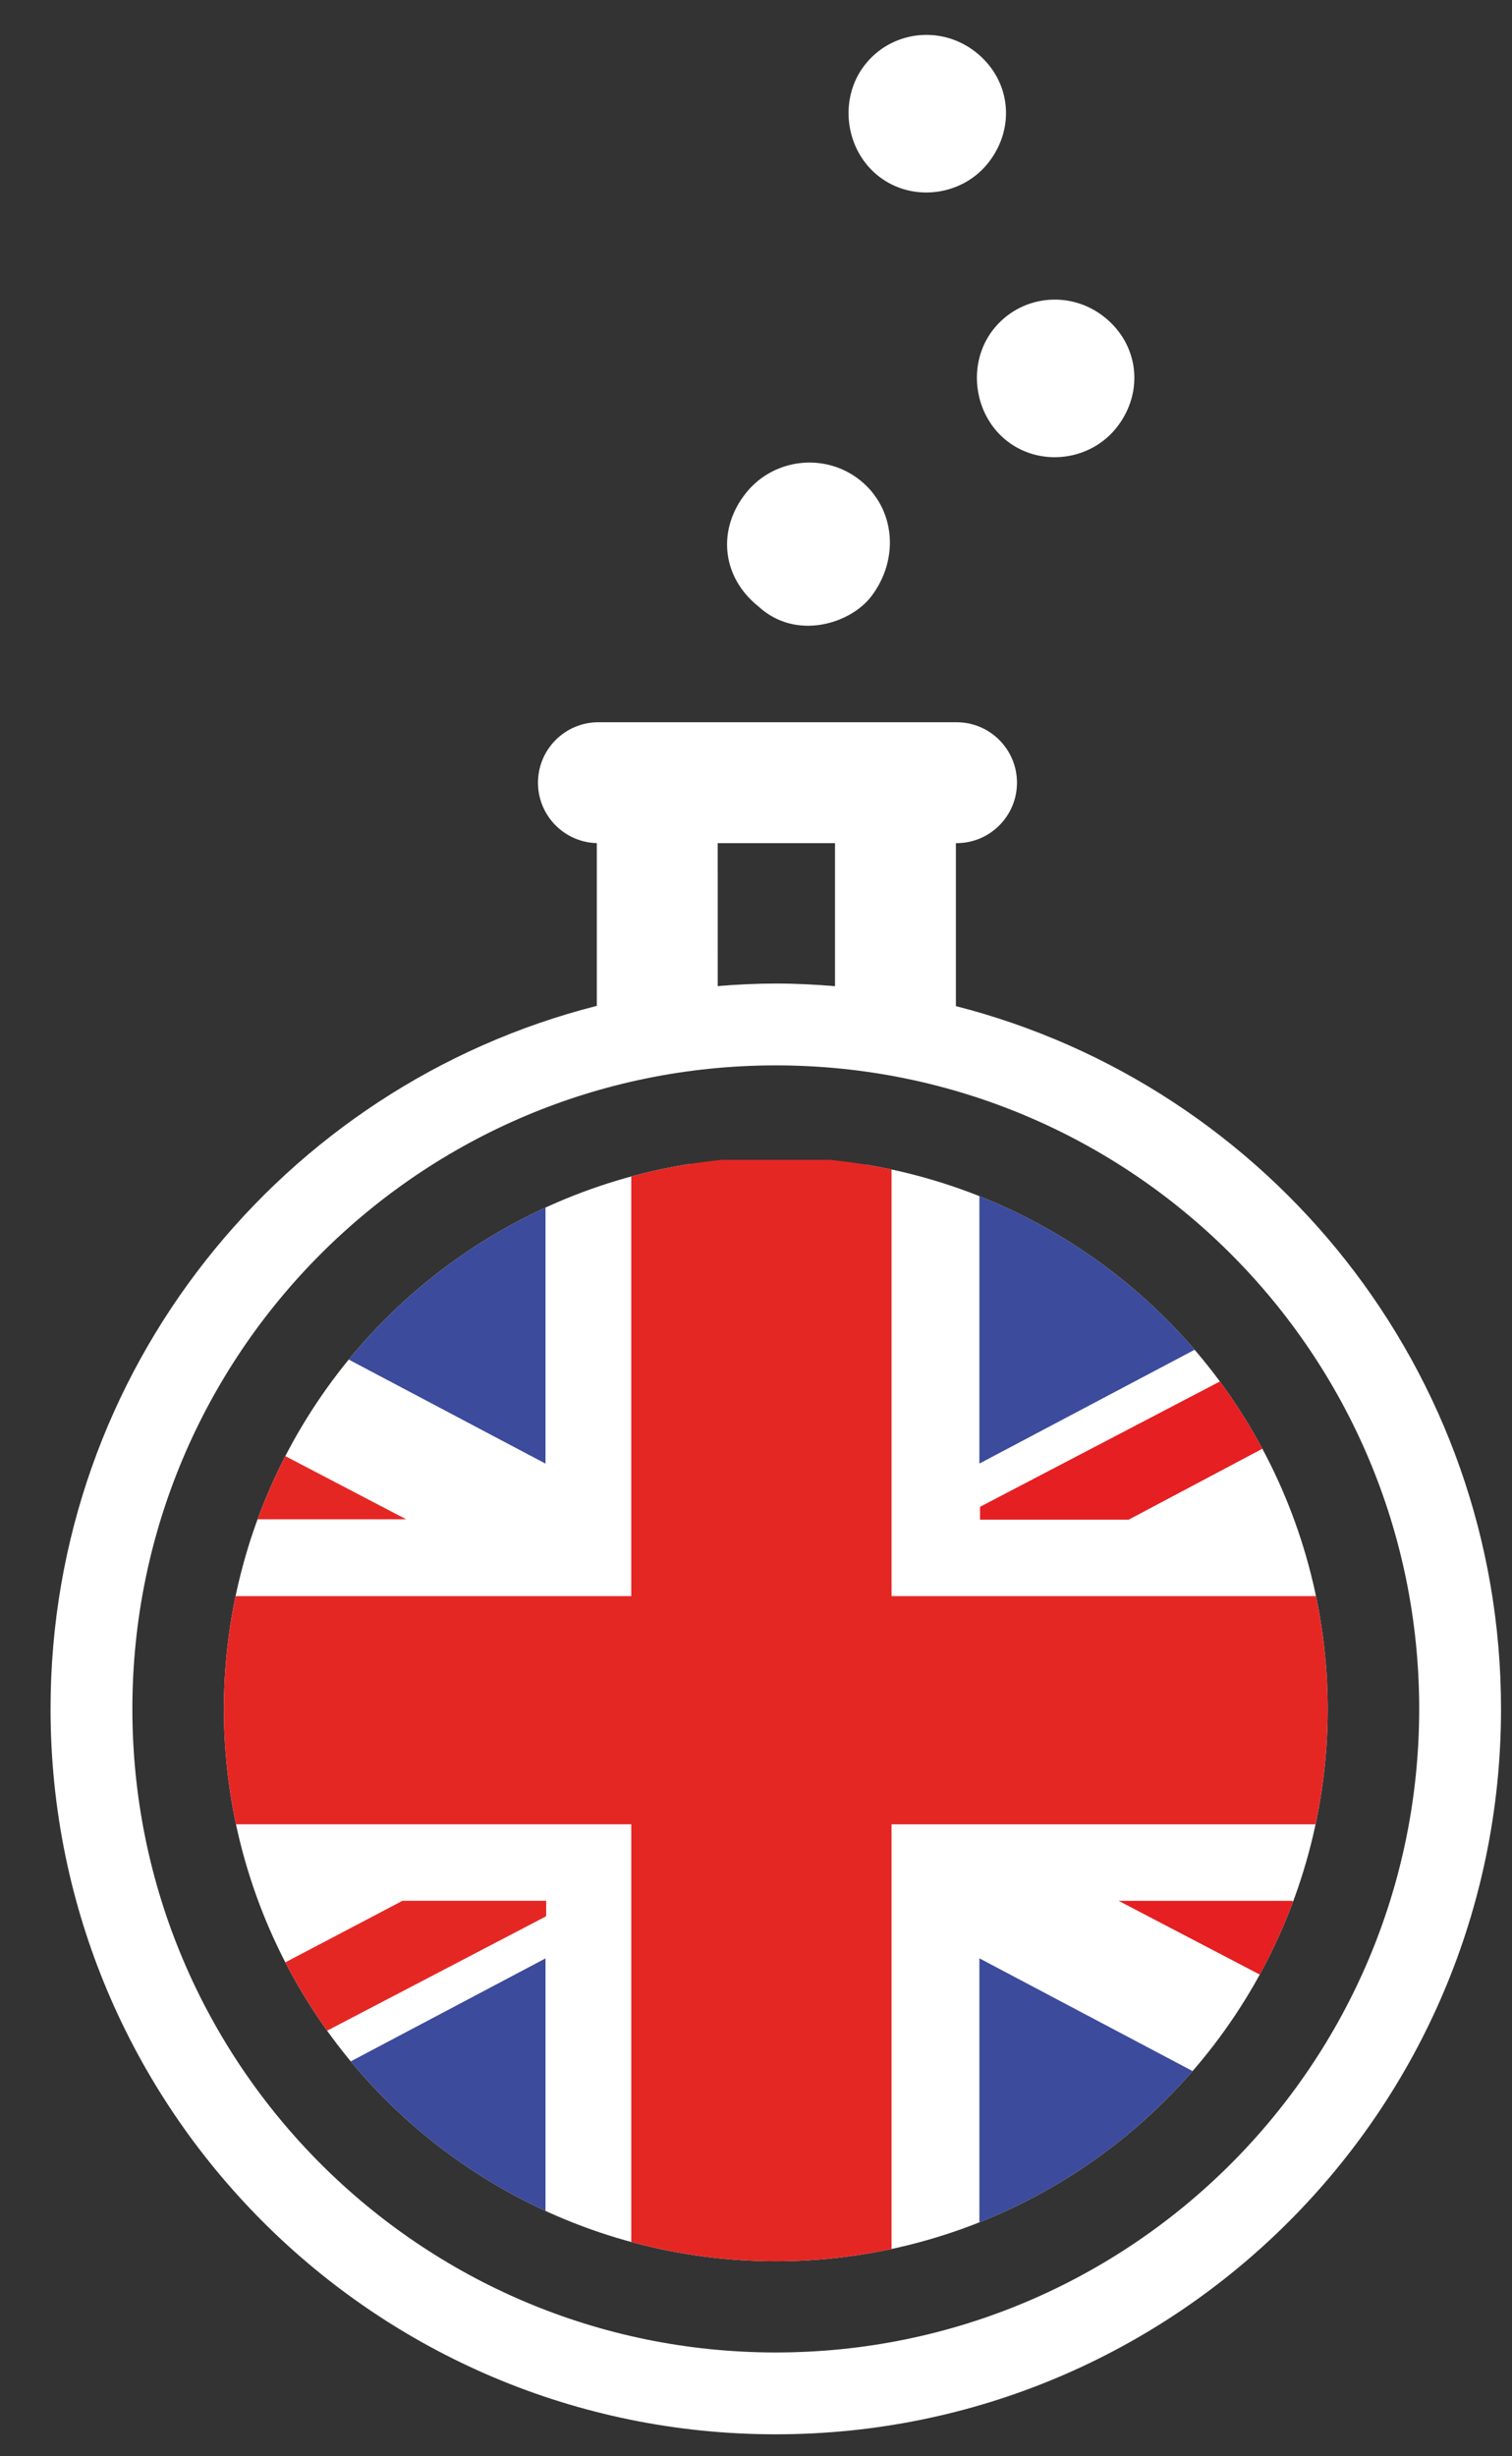 <?xml version="1.0" encoding="utf-8"?>
<!-- Generator: Adobe Illustrator 16.0.0, SVG Export Plug-In . SVG Version: 6.00 Build 0)  -->
<!DOCTYPE svg PUBLIC "-//W3C//DTD SVG 1.1//EN" "http://www.w3.org/Graphics/SVG/1.1/DTD/svg11.dtd">
<svg version="1.1" id="Layer_1" xmlns="http://www.w3.org/2000/svg" xmlns:xlink="http://www.w3.org/1999/xlink" x="0px" y="0px"
	 width="274px" height="445px" viewBox="0 0 274 445" enable-background="new 0 0 274 445" xml:space="preserve">
<rect x="0" y="0" width="274" height="445" fill="#333333" stroke="none"/>
<g>
	<path fill="#FFFFFF" d="M140.585,426.219c-64.395,0-116.597-52.202-116.597-116.598c0-64.394,52.202-116.596,116.597-116.596
		s116.597,52.202,116.597,116.596C257.182,374.016,204.979,426.219,140.585,426.219 M130.059,152.762h21.258v25.909
		c-3.543-0.287-7.114-0.475-10.73-0.475c-3.548,0-7.052,0.184-10.526,0.457L130.059,152.762L130.059,152.762z M173.224,182.288
		v-29.525h0.117c6.05,0,10.953-4.904,10.953-10.954s-4.903-10.954-10.953-10.954h-64.896c-6.05,0-10.953,4.904-10.953,10.954
		s4.903,10.954,10.953,10.954h-0.295v29.479C51.253,196.684,9.16,248.232,9.16,309.621c0,72.584,58.841,131.425,131.424,131.425
		c72.584,0,131.426-58.841,131.426-131.425C272.01,248.306,230.018,196.802,173.224,182.288"/>
	<g>
		<g>
			<defs>
				<circle id="SVGID_1_" cx="140.585" cy="309.679" r="100.014"/>
			</defs>
			<clipPath id="SVGID_2_">
				<use xlink:href="#SVGID_1_"  overflow="visible"/>
			</clipPath>
			<path clip-path="url(#SVGID_2_)" fill="#FFFFFF" d="M5.685,210.33c-3.242,31.679-4.888,64.499-4.888,97.552
				c0,35.251,1.868,70.163,5.548,103.778c45.142-6.646,92.427-1.637,140.554-1.637c41.535,0,82.636-5.854,122.158-0.875
				c3.495-32.798,5.268-66.874,5.268-101.268c0-33.054-1.643-65.879-4.89-97.566c-42.577,5.845-86.945,0.434-131.872,0.434
				C92.572,210.749,48.202,216.16,5.685,210.33"/>
		</g>
		<g>
			<defs>
				<circle id="SVGID_3_" cx="140.585" cy="309.679" r="100.014"/>
			</defs>
			<clipPath id="SVGID_4_">
				<use xlink:href="#SVGID_3_"  overflow="visible"/>
			</clipPath>
			<path clip-path="url(#SVGID_4_)" fill="#3C4B9B" d="M98.852,411.367v-56.546L5.255,404.307c0.258,2.539,0.798,7.596,0.798,7.596
				S66.716,412.89,98.852,411.367"/>
		</g>
		<g>
			<defs>
				<circle id="SVGID_5_" cx="140.585" cy="309.679" r="100.014"/>
			</defs>
			<clipPath id="SVGID_6_">
				<use xlink:href="#SVGID_5_"  overflow="visible"/>
			</clipPath>
			<path clip-path="url(#SVGID_6_)" fill="#E52724" d="M4.508,396.529l94.467-49.343v-2.799h-26.04L3.204,381.01
				C3.602,386.226,4.032,391.399,4.508,396.529"/>
		</g>
		<g>
			<defs>
				<circle id="SVGID_7_" cx="140.585" cy="309.679" r="100.014"/>
			</defs>
			<clipPath id="SVGID_8_">
				<use xlink:href="#SVGID_7_"  overflow="visible"/>
			</clipPath>
			<path clip-path="url(#SVGID_8_)" fill="#3C4B9B" d="M1.761,357.98l25.714-13.528H1.161C1.334,348.991,1.528,353.493,1.761,357.98
				"/>
		</g>
		<g>
			<defs>
				<circle id="SVGID_9_" cx="140.585" cy="309.679" r="100.014"/>
			</defs>
			<clipPath id="SVGID_10_">
				<use xlink:href="#SVGID_9_"  overflow="visible"/>
			</clipPath>
			<path clip-path="url(#SVGID_10_)" fill="#E52724" d="M161.565,210.135v79.052h112.89c0.112,6.17,0.175,12.375,0.175,18.623
				c0,7.626-0.094,15.201-0.265,22.719h-112.8v80.854l-47.171-0.636v-80.219H0.75c-0.174-7.518-0.268-15.087-0.268-22.719
				c0-6.248,0.062-12.453,0.174-18.623h113.738v-79.038"/>
		</g>
		<g>
			<defs>
				<circle id="SVGID_11_" cx="140.585" cy="309.679" r="100.014"/>
			</defs>
			<clipPath id="SVGID_12_">
				<use xlink:href="#SVGID_11_"  overflow="visible"/>
			</clipPath>
			<path clip-path="url(#SVGID_12_)" fill="#3C4B9B" d="M1.009,275.545h26.469L1.551,261.908
				C1.338,266.426,1.157,270.977,1.009,275.545"/>
		</g>
		<g>
			<defs>
				<circle id="SVGID_13_" cx="140.585" cy="309.679" r="100.014"/>
			</defs>
			<clipPath id="SVGID_14_">
				<use xlink:href="#SVGID_13_"  overflow="visible"/>
			</clipPath>
			<path clip-path="url(#SVGID_14_)" fill="#E52724" d="M1.94,254.145l40.275,21.117h31.39l-70.67-36.925
				C2.562,243.567,2.229,248.843,1.94,254.145"/>
		</g>
		<g>
			<defs>
				<circle id="SVGID_15_" cx="140.585" cy="309.679" r="100.014"/>
			</defs>
			<clipPath id="SVGID_16_">
				<use xlink:href="#SVGID_15_"  overflow="visible"/>
			</clipPath>
			<path clip-path="url(#SVGID_16_)" fill="#3C4B9B" d="M98.852,265.177v-55.445l-93.479,0.368c0,0-0.358,3.578-0.532,5.374
				L98.852,265.177z"/>
		</g>
		<g>
			<defs>
				<circle id="SVGID_17_" cx="140.585" cy="309.679" r="100.014"/>
			</defs>
			<clipPath id="SVGID_18_">
				<use xlink:href="#SVGID_17_"  overflow="visible"/>
			</clipPath>
			<path clip-path="url(#SVGID_18_)" fill="#3C4B9B" d="M270.329,216.08c-0.19-2.007-0.592-5.988-0.592-5.988l-92.256-0.426v55.504
				L270.329,216.08z"/>
		</g>
		<g>
			<defs>
				<circle id="SVGID_19_" cx="140.585" cy="309.679" r="100.014"/>
			</defs>
			<clipPath id="SVGID_20_">
				<use xlink:href="#SVGID_19_"  overflow="visible"/>
			</clipPath>
			<path clip-path="url(#SVGID_20_)" fill="#E51F22" d="M177.598,275.335h26.925l67.74-35.915
				c-0.36-5.123-0.764-10.202-1.196-15.246l-93.469,48.831V275.335z"/>
		</g>
		<g>
			<defs>
				<circle id="SVGID_21_" cx="140.585" cy="309.679" r="100.014"/>
			</defs>
			<clipPath id="SVGID_22_">
				<use xlink:href="#SVGID_21_"  overflow="visible"/>
			</clipPath>
			<path clip-path="url(#SVGID_22_)" fill="#E51F22" d="M202.72,344.395l69.226,36.16c0.392-5.223,0.74-10.482,1.047-15.785
				l-38.881-20.375H202.72z"/>
		</g>
		<g>
			<defs>
				<circle id="SVGID_23_" cx="140.585" cy="309.679" r="100.014"/>
			</defs>
			<clipPath id="SVGID_24_">
				<use xlink:href="#SVGID_23_"  overflow="visible"/>
			</clipPath>
			<path clip-path="url(#SVGID_24_)" fill="#3C4B9B" d="M177.481,354.806v55.883l91.859-1.31c0,0,0.396-3.787,0.588-5.692
				L177.481,354.806z"/>
		</g>
		<g>
			<defs>
				<circle id="SVGID_25_" cx="140.585" cy="309.679" r="100.014"/>
			</defs>
			<clipPath id="SVGID_26_">
				<use xlink:href="#SVGID_25_"  overflow="visible"/>
			</clipPath>
			<path clip-path="url(#SVGID_26_)" fill="#3C4B9B" d="M274.096,275.537c-0.138-4.364-0.312-8.701-0.506-13.017l-24.739,13.017
				H274.096z"/>
		</g>
	</g>
	<path fill="#FFFFFF" d="M179.179,29.389c-4.737,6.118-13.75,7.308-19.854,2.621c-6.172-4.739-7.4-14.026-2.668-20.169
		c4.822-6.261,13.794-7.359,20.089-2.458C183.096,14.326,184.146,22.975,179.179,29.389"/>
	<path fill="#FFFFFF" d="M202.438,77.351c-4.738,6.117-13.75,7.308-19.854,2.621c-6.172-4.739-7.399-14.026-2.668-20.169
		c4.823-6.261,13.795-7.359,20.091-2.458C206.354,62.288,207.406,70.937,202.438,77.351"/>
	<path fill="#FFFFFF" d="M137.424,109.862c-6.63-5.297-7.551-13.952-2.19-20.604c5.032-6.244,14.265-7.278,20.563-2.302
		c6.454,5.102,7.256,14.36,2.069,21.125C154.095,112.997,144.241,116.16,137.424,109.862"/>
</g>
</svg>
